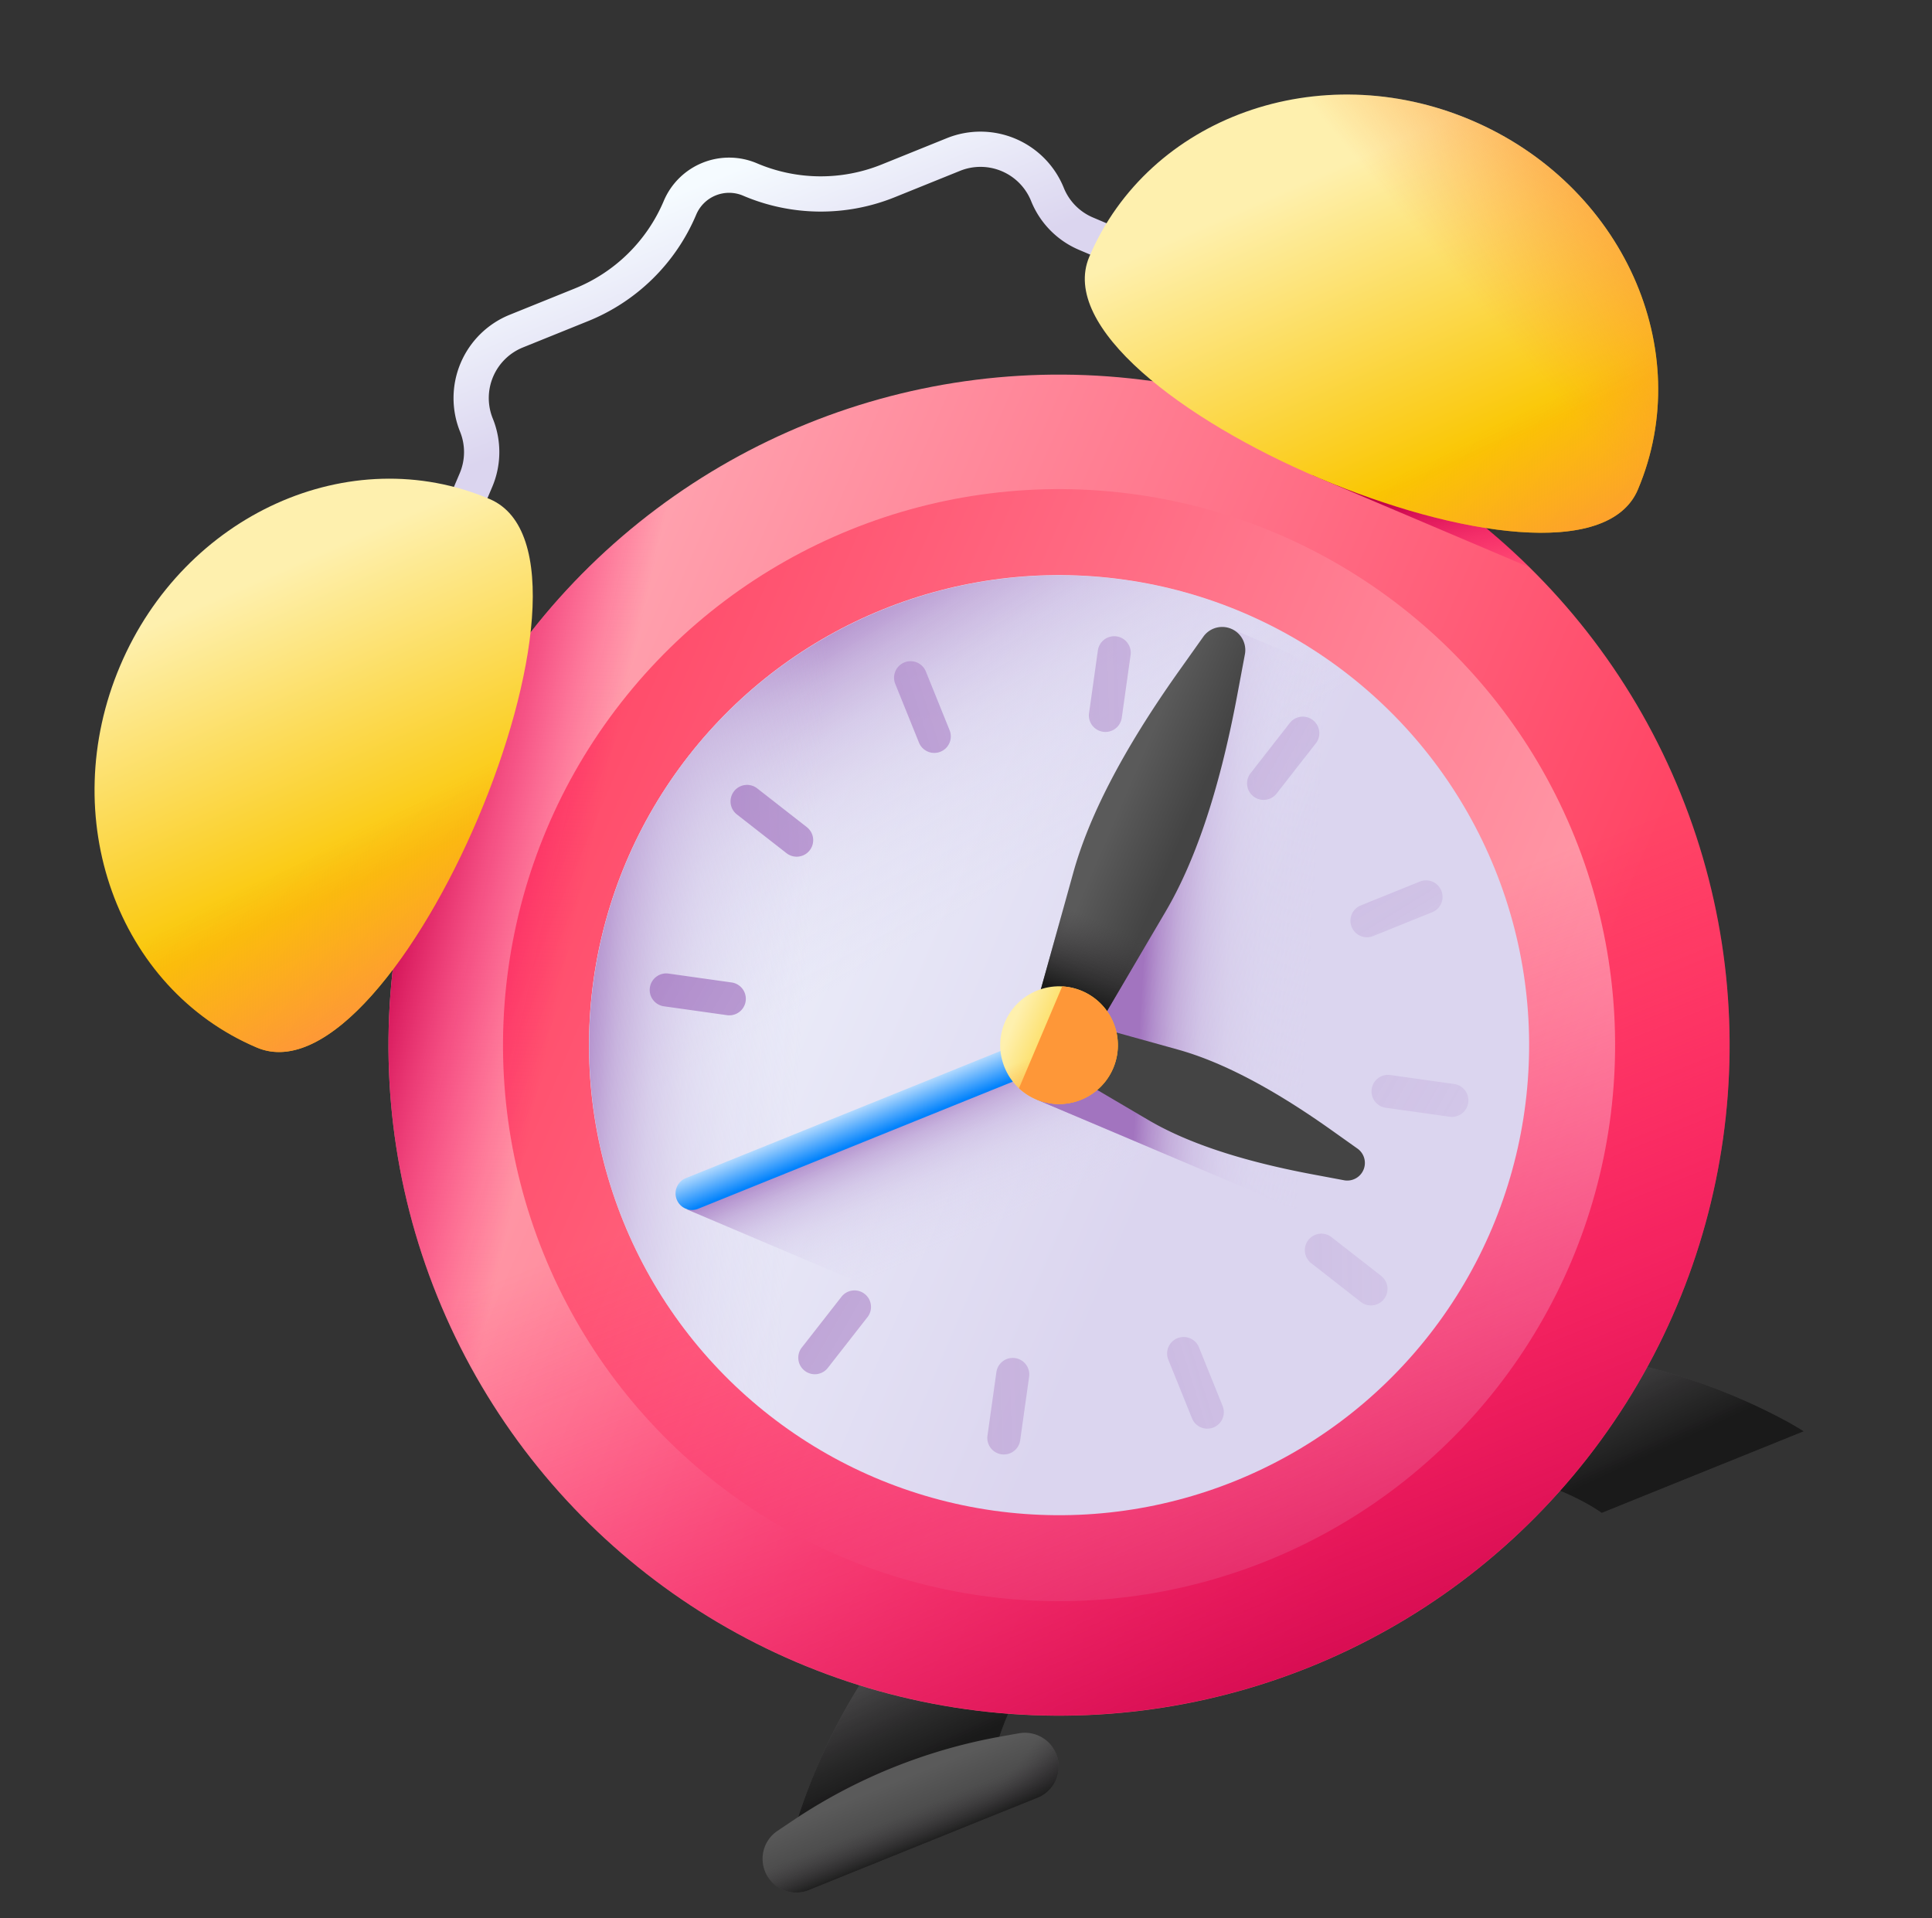 <?xml version="1.0" encoding="utf-8"?>
<svg xmlns="http://www.w3.org/2000/svg" xmlns:xlink="http://www.w3.org/1999/xlink" width="137.139" height="136.156" viewBox="0 0 137.139 136.156">
  <rect x="0" y="0" width="137.139" height="136.156" fill="#333333" stroke="none"/>
  <defs>
    <linearGradient id="linear-gradient" x1="0.359" y1="0.101" x2="0.494" y2="0.482" gradientUnits="objectBoundingBox">
      <stop offset="0" stop-color="#5a5a5a"/>
      <stop offset="1" stop-color="#444"/>
    </linearGradient>
    <linearGradient id="linear-gradient-2" x1="0.329" y1="-0.553" x2="0.546" y2="0.782" gradientUnits="objectBoundingBox">
      <stop offset="0" stop-color="#433f43" stop-opacity="0"/>
      <stop offset="1" stop-color="#1a1a1a"/>
    </linearGradient>
    <linearGradient id="linear-gradient-3" x1="0.5" y1="0.167" x2="0.5" y2="0.89" xlink:href="#linear-gradient"/>
    <linearGradient id="linear-gradient-4" x1="0.554" y1="0.72" x2="0.894" y2="1.049" xlink:href="#linear-gradient-2"/>
    <linearGradient id="linear-gradient-5" x1="0.5" y1="0.406" x2="0.5" y2="1.041" xlink:href="#linear-gradient-2"/>
    <linearGradient id="linear-gradient-6" x1="0.101" y1="0.101" x2="0.235" y2="0.482" xlink:href="#linear-gradient"/>
    <linearGradient id="linear-gradient-7" x1="0.071" y1="-0.553" x2="0.288" y2="0.782" xlink:href="#linear-gradient-2"/>
    <linearGradient id="linear-gradient-11" x1="0.5" y1="0.063" x2="0.5" y2="0.651" gradientUnits="objectBoundingBox">
      <stop offset="0" stop-color="#f5fbff"/>
      <stop offset="1" stop-color="#dbd5ef"/>
    </linearGradient>
    <linearGradient id="linear-gradient-12" x1="0.194" y1="0.194" x2="0.746" y2="0.746" gradientUnits="objectBoundingBox">
      <stop offset="0" stop-color="#ffa1ae"/>
      <stop offset="1" stop-color="#ff4565"/>
    </linearGradient>
    <linearGradient id="linear-gradient-13" x1="0.85" y1="0.85" x2="0.097" y2="0.097" xlink:href="#linear-gradient-12"/>
    <linearGradient id="linear-gradient-14" x1="0.194" y1="0.29" x2="0.075" y2="0.209" gradientUnits="objectBoundingBox">
      <stop offset="0" stop-color="#fe0364" stop-opacity="0"/>
      <stop offset="0.234" stop-color="#f90362" stop-opacity="0.235"/>
      <stop offset="0.517" stop-color="#ea035b" stop-opacity="0.518"/>
      <stop offset="0.824" stop-color="#d20250" stop-opacity="0.824"/>
      <stop offset="1" stop-color="#c00148"/>
    </linearGradient>
    <linearGradient id="linear-gradient-15" x1="0.5" y1="0.264" x2="0.5" y2="1.141" xlink:href="#linear-gradient-14"/>
    <linearGradient id="linear-gradient-16" x1="7.451" y1="-7.342" x2="8.003" y2="-6.79" xlink:href="#linear-gradient-11"/>
    <linearGradient id="linear-gradient-17" x1="0.443" y1="0.496" x2="0.322" y2="-0.03" gradientUnits="objectBoundingBox">
      <stop offset="0" stop-color="#dbd5ef" stop-opacity="0"/>
      <stop offset="0.285" stop-color="#d9d2ee" stop-opacity="0.286"/>
      <stop offset="0.474" stop-color="#d4c9e9" stop-opacity="0.475"/>
      <stop offset="0.635" stop-color="#cbbae2" stop-opacity="0.635"/>
      <stop offset="0.78" stop-color="#bfa5d7" stop-opacity="0.78"/>
      <stop offset="0.913" stop-color="#af8aca" stop-opacity="0.914"/>
      <stop offset="1" stop-color="#a274bf"/>
    </linearGradient>
    <linearGradient id="linear-gradient-18" x1="0.267" y1="0.401" x2="0.033" y2="0.288" xlink:href="#linear-gradient-17"/>
    <linearGradient id="linear-gradient-19" x1="0.448" y1="1.021" x2="0.516" y2="0.446" xlink:href="#linear-gradient-14"/>
    <linearGradient id="linear-gradient-20" x1="0.492" y1="0.214" x2="0.516" y2="0.824" gradientUnits="objectBoundingBox">
      <stop offset="0" stop-color="#fef0ae"/>
      <stop offset="1" stop-color="#fac600"/>
    </linearGradient>
    <linearGradient id="linear-gradient-21" x1="0.51" y1="0.672" x2="0.534" y2="0.989" gradientUnits="objectBoundingBox">
      <stop offset="0" stop-color="#fe9738" stop-opacity="0"/>
      <stop offset="1" stop-color="#fe9738"/>
    </linearGradient>
    <linearGradient id="linear-gradient-22" x1="0.625" y1="0.482" x2="1.047" y2="0.348" xlink:href="#linear-gradient-21"/>
    <linearGradient id="linear-gradient-23" x1="-0.703" y1="0.214" x2="-0.679" y2="0.824" xlink:href="#linear-gradient-20"/>
    <linearGradient id="linear-gradient-24" x1="-0.712" y1="0.672" x2="-0.688" y2="0.989" xlink:href="#linear-gradient-21"/>
    <linearGradient id="linear-gradient-25" x1="0.496" y1="0.277" x2="0.48" y2="-0.04" xlink:href="#linear-gradient-17"/>
    <linearGradient id="linear-gradient-26" x1="0.5" y1="-0.011" x2="0.5" y2="0.958" gradientUnits="objectBoundingBox">
      <stop offset="0" stop-color="#b3dafe"/>
      <stop offset="1" stop-color="#0182fc"/>
    </linearGradient>
    <linearGradient id="linear-gradient-27" x1="0.852" y1="0.627" x2="0.049" y2="0.312" xlink:href="#linear-gradient-17"/>
    <linearGradient id="linear-gradient-28" x1="0.614" y1="0.463" x2="0.357" y2="0.3" xlink:href="#linear-gradient-17"/>
    <linearGradient id="linear-gradient-29" x1="0.451" y1="0.411" x2="0.594" y2="0.555" xlink:href="#linear-gradient"/>
    <linearGradient id="linear-gradient-30" x1="0.551" y1="0.449" x2="0.268" y2="0.732" xlink:href="#linear-gradient-2"/>
    <linearGradient id="linear-gradient-31" x1="-6.073" y1="6.092" x2="-5.93" y2="6.235" xlink:href="#linear-gradient"/>
    <linearGradient id="linear-gradient-32" x1="-10.728" y1="11" x2="-11.011" y2="11.283" xlink:href="#linear-gradient-2"/>
    <linearGradient id="linear-gradient-33" x1="55.077" y1="13.282" x2="-9.384" y2="-1.815" xlink:href="#linear-gradient-17"/>
    <linearGradient id="linear-gradient-34" x1="44.789" y1="10.872" x2="-19.673" y2="-4.224" xlink:href="#linear-gradient-17"/>
    <linearGradient id="linear-gradient-35" x1="14.822" y1="29.249" x2="-7.196" y2="-14.948" xlink:href="#linear-gradient-17"/>
    <linearGradient id="linear-gradient-36" x1="29.848" y1="15.304" x2="-2.974" y2="-1.252" xlink:href="#linear-gradient-17"/>
    <linearGradient id="linear-gradient-37" x1="21.492" y1="11.089" x2="-11.331" y2="-5.468" xlink:href="#linear-gradient-17"/>
    <linearGradient id="linear-gradient-38" x1="17.547" y1="16.387" x2="-6.6" y2="-6.117" xlink:href="#linear-gradient-17"/>
    <linearGradient id="linear-gradient-39" x1="20.488" y1="19.128" x2="-3.659" y2="-3.376" xlink:href="#linear-gradient-17"/>
    <linearGradient id="linear-gradient-40" x1="26.029" y1="13.377" x2="-6.794" y2="-3.179" xlink:href="#linear-gradient-17"/>
    <linearGradient id="linear-gradient-41" x1="25.312" y1="13.016" x2="-7.51" y2="-3.541" xlink:href="#linear-gradient-17"/>
    <linearGradient id="linear-gradient-42" x1="22.415" y1="20.924" x2="-1.732" y2="-1.58" xlink:href="#linear-gradient-17"/>
    <linearGradient id="linear-gradient-43" x1="15.62" y1="14.591" x2="-8.527" y2="-7.913" xlink:href="#linear-gradient-17"/>
    <linearGradient id="linear-gradient-44" x1="0.194" y1="0.194" x2="0.746" y2="0.746" xlink:href="#linear-gradient-20"/>
    <linearGradient id="linear-gradient-45" x1="0.5" y1="0.264" x2="0.5" y2="1.141" xlink:href="#linear-gradient-21"/>
    <linearGradient id="linear-gradient-46" x1="-46.933" y1="-33.291" x2="-46.933" y2="-32.642" xlink:href="#linear-gradient-21"/>
  </defs>
  <g id="Group_380" data-name="Group 380" transform="translate(-1106.26 -1306.317) rotate(-22)">
    <g id="Group_367" data-name="Group 367" transform="translate(536.932 1758.59)">
      <g id="Group_364" data-name="Group 364" transform="translate(0 0)">
        <path id="Path_7111" data-name="Path 7111" d="M115.019,455.19H95.45a43.02,43.02,0,0,0-9.005,8.255c-.247.312-.483.624-.708.933h15.469c.2-.307.429-.619.678-.933C104.763,459.808,109.944,456.667,115.019,455.19Z" transform="translate(-83.157 -455.19)" fill="url(#linear-gradient)"/>
        <path id="Path_7112" data-name="Path 7112" d="M115.019,455.19H95.45a43.02,43.02,0,0,0-9.005,8.255c-.247.312-.483.624-.708.933h15.469c.2-.307.429-.619.678-.933C104.763,459.808,109.944,456.667,115.019,455.19Z" transform="translate(-83.157 -455.19)" fill="url(#linear-gradient-2)"/>
        <g id="Group_363" data-name="Group 363" transform="translate(0 7.097)">
          <path id="Path_7113" data-name="Path 7113" d="M94.3,492.206H76.794a2.393,2.393,0,0,1-.493-4.734l1.261-.266a38.722,38.722,0,0,1,15.973,0l1.261.266a2.393,2.393,0,0,1-.494,4.734Z" transform="translate(-74.401 -486.374)" fill="url(#linear-gradient-3)"/>
          <path id="Path_7114" data-name="Path 7114" d="M132.135,492.206a2.393,2.393,0,0,0,.493-4.734l-1.261-.266a38.722,38.722,0,0,0-7.987-.833v5.832h8.754Z" transform="translate(-112.234 -486.374)" fill="url(#linear-gradient-4)"/>
          <path id="Path_7115" data-name="Path 7115" d="M74.4,495.52a2.393,2.393,0,0,0,2.393,2.392H94.3a2.391,2.391,0,0,0,1.62-4.151H75.173A2.388,2.388,0,0,0,74.4,495.52Z" transform="translate(-74.401 -492.081)" fill="url(#linear-gradient-5)"/>
        </g>
      </g>
      <g id="Group_366" data-name="Group 366" transform="translate(50.794 0)">
        <path id="Path_7116" data-name="Path 7116" d="M310.73,463.445c.249.314.476.626.678.933h15.469c-.225-.309-.461-.621-.708-.933a43,43,0,0,0-9.005-8.255H297.6C302.67,456.667,307.851,459.808,310.73,463.445Z" transform="translate(-297.595 -455.19)" fill="url(#linear-gradient-6)"/>
        <path id="Path_7117" data-name="Path 7117" d="M310.73,463.445c.249.314.476.626.678.933h15.469c-.225-.309-.461-.621-.708-.933a43,43,0,0,0-9.005-8.255H297.6C302.67,456.667,307.851,459.808,310.73,463.445Z" transform="translate(-297.595 -455.19)" fill="url(#linear-gradient-7)"/>
        <g id="Group_365" data-name="Group 365" transform="translate(9.568 7.097)">
          <path id="Path_7118" data-name="Path 7118" d="M359.539,492.206H342.03a2.393,2.393,0,0,1-.493-4.734l1.261-.266a38.722,38.722,0,0,1,15.973,0l1.261.266a2.393,2.393,0,0,1-.494,4.734Z" transform="translate(-339.638 -486.374)" fill="url(#linear-gradient-3)"/>
          <path id="Path_7119" data-name="Path 7119" d="M397.372,492.206a2.393,2.393,0,0,0,.493-4.734l-1.261-.266a38.722,38.722,0,0,0-7.987-.833v5.832Z" transform="translate(-377.471 -486.374)" fill="url(#linear-gradient-4)"/>
          <path id="Path_7120" data-name="Path 7120" d="M339.637,495.52a2.393,2.393,0,0,0,2.393,2.392h17.509a2.391,2.391,0,0,0,1.62-4.151H340.409A2.389,2.389,0,0,0,339.637,495.52Z" transform="translate(-339.637 -492.081)" fill="url(#linear-gradient-5)"/>
        </g>
      </g>
    </g>
    <g id="Group_368" data-name="Group 368" transform="translate(548.59 1655)">
      <path id="Path_7121" data-name="Path 7121" d="M183.2,21.183l-5.427-5.427a6.33,6.33,0,0,1-1.866-4.506,3.874,3.874,0,0,0-3.869-3.869h-4.96a14.03,14.03,0,0,1-9.985-4.136,2.534,2.534,0,0,0-3.585,0,14.029,14.029,0,0,1-9.985,4.136h-4.96a3.873,3.873,0,0,0-3.869,3.869,6.331,6.331,0,0,1-1.866,4.506L127.4,21.184l-1.77-1.77,5.427-5.427a3.844,3.844,0,0,0,1.133-2.736,6.38,6.38,0,0,1,6.372-6.372h4.96a11.543,11.543,0,0,0,8.215-3.4,5.037,5.037,0,0,1,7.125,0,11.543,11.543,0,0,0,8.215,3.4h4.96a6.38,6.38,0,0,1,6.372,6.372,3.845,3.845,0,0,0,1.133,2.736l5.427,5.427Z" transform="translate(-125.63 0)" fill="url(#linear-gradient-11)"/>
    </g>
    <circle id="Ellipse_1533" data-name="Ellipse 1533" cx="47.599" cy="47.599" r="47.599" transform="translate(530.66 1674.959)" fill="url(#linear-gradient-12)"/>
    <circle id="Ellipse_1534" data-name="Ellipse 1534" cx="39.47" cy="39.47" r="39.47" transform="translate(538.79 1683.088)" fill="url(#linear-gradient-13)"/>
    <circle id="Ellipse_1535" data-name="Ellipse 1535" cx="47.599" cy="47.599" r="47.599" transform="translate(530.66 1674.959)" fill="url(#linear-gradient-14)"/>
    <path id="Path_7122" data-name="Path 7122" d="M46.842,241.833A47.6,47.6,0,1,0,139.2,225.621H49.678a47.508,47.508,0,0,0-2.836,16.212Z" transform="translate(483.818 1480.725)" fill="url(#linear-gradient-15)"/>
    <g id="Group_370" data-name="Group 370" transform="translate(544.893 1689.192)">
      <circle id="Ellipse_1536" data-name="Ellipse 1536" cx="33.367" cy="33.367" r="33.367" transform="translate(0 0)" fill="url(#linear-gradient-16)"/>
      <path id="Path_7124" data-name="Path 7124" d="M176.116,183.609a33.367,33.367,0,1,0-64.745,11.364h62.757a33.3,33.3,0,0,0,1.988-11.364Z" transform="translate(-109.383 -150.243)" fill="url(#linear-gradient-17)"/>
      <path id="Path_7125" data-name="Path 7125" d="M166.343,160.016A33.367,33.367,0,1,0,128.6,213.833l44.376-44.376A33.3,33.3,0,0,0,166.343,160.016Z" transform="translate(-109.383 -150.243)" fill="url(#linear-gradient-18)"/>
    </g>
    <path id="Path_7126" data-name="Path 7126" d="M395.877,153.66l11.859,11.859a47.443,47.443,0,0,0-9.513-14.206Z" transform="translate(214.215 1538.122)" fill="url(#linear-gradient-19)"/>
    <g id="Group_374" data-name="Group 374" transform="translate(520 1666.079)">
      <g id="Group_372" data-name="Group 372" transform="translate(79.98 0)">
        <path id="Path_7127" data-name="Path 7127" d="M381.431,55.23c8.26,8.26,8.776,21.135,1.153,28.758S345.051,61.7,352.674,54.077s20.5-7.107,28.758,1.153Z" transform="translate(-351.441 -48.681)" fill="url(#linear-gradient-20)"/>
        <path id="Path_7128" data-name="Path 7128" d="M397.679,88.724c7.623-7.623,7.107-20.5-1.153-28.758a22.521,22.521,0,0,0-7.931-5.153L370.983,72.425c7.356,10.338,21.739,21.257,26.7,16.3Z" transform="translate(-366.536 -53.417)" fill="url(#linear-gradient-21)"/>
        <path id="Path_7129" data-name="Path 7129" d="M355.953,54.077a3.985,3.985,0,0,0-.267.3l29.876,29.876c.1-.084.205-.17.3-.266,7.623-7.623,7.106-20.5-1.153-28.758S363.576,46.454,355.953,54.077Z" transform="translate(-354.721 -48.681)" fill="url(#linear-gradient-22)"/>
      </g>
      <g id="Group_373" data-name="Group 373" transform="translate(0 0)">
        <path id="Path_7130" data-name="Path 7130" d="M6.549,55.23C-1.711,63.49-2.227,76.365,5.4,83.988S42.929,61.7,35.307,54.077s-20.5-7.107-28.758,1.153Z" transform="translate(0 -48.681)" fill="url(#linear-gradient-23)"/>
        <path id="Path_7131" data-name="Path 7131" d="M5.4,88.724C-2.227,81.1-1.71,68.226,6.549,59.966a22.521,22.521,0,0,1,7.931-5.153L32.092,72.425C24.736,82.763,10.354,93.682,5.4,88.724Z" transform="translate(0 -53.418)" fill="url(#linear-gradient-24)"/>
      </g>
    </g>
    <path id="Path_7133" data-name="Path 7133" d="M129.151,300.862l32.28,32.28a33.213,33.213,0,0,0,19.35-8.8L157.3,300.862Z" transform="translate(420.241 1422.607)" fill="url(#linear-gradient-25)"/>
    <path id="Path_7134" data-name="Path 7134" d="M156.257,292.88a1.173,1.173,0,0,0-1.173-1.173H128.414a1.173,1.173,0,0,0,0,2.345h26.671A1.173,1.173,0,0,0,156.257,292.88Z" transform="translate(421.716 1429.679)" fill="url(#linear-gradient-26)"/>
    <path id="Path_7135" data-name="Path 7135" d="M243.025,289.792l9.92,9.92a4.216,4.216,0,0,0,5.922.08l.064-.064a4.216,4.216,0,0,0-.08-5.922l-9.92-9.92Z" transform="translate(332.282 1435.72)" fill="url(#linear-gradient-27)"/>
    <path id="Path_7136" data-name="Path 7136" d="M243.025,222.444l23.41,23.41a33.4,33.4,0,0,0,8.9-42.24l-6.918-6.918Z" transform="translate(332.282 1503.067)" fill="url(#linear-gradient-28)"/>
    <g id="Group_375" data-name="Group 375" transform="translate(576.801 1699.231)">
      <path id="Path_7137" data-name="Path 7137" d="M251.049,217.259,249.59,215.8l6.99-9.1c2.395-3.118,6.264-6.584,12.341-10.473l2.511-1.607a1.641,1.641,0,0,1,2.257,2.257l-1.607,2.511c-3.889,6.078-7.355,9.947-10.473,12.341l-9.1,6.99Z" transform="translate(-249.59 -194.357)" fill="url(#linear-gradient-29)"/>
      <path id="Path_7138" data-name="Path 7138" d="M263.681,244.822l-5.331-5.331q-.992,1.059-1.769,2.069l-6.99,9.1,1.459,1.459,1.459,1.459,9.1-6.99q1.009-.776,2.069-1.769Z" transform="translate(-249.591 -229.22)" fill="url(#linear-gradient-30)"/>
    </g>
    <g id="Group_376" data-name="Group 376" transform="translate(576.801 1720.675)">
      <path id="Path_7139" data-name="Path 7139" d="M250.7,289.7l1.111-1.111,6.935,5.326c2.376,1.824,5.016,4.772,7.978,9.4l1.224,1.913a1.25,1.25,0,0,1-1.72,1.72l-1.913-1.224c-4.63-2.963-7.577-5.6-9.4-7.978l-5.326-6.935Z" transform="translate(-249.589 -288.584)" fill="url(#linear-gradient-31)"/>
      <path id="Path_7140" data-name="Path 7140" d="M256.264,299.318l4.061-4.061q-.807-.756-1.576-1.348l-6.935-5.326L250.7,289.7l-1.111,1.111,5.326,6.935q.59.769,1.347,1.577Z" transform="translate(-249.591 -288.584)" fill="url(#linear-gradient-32)"/>
    </g>
    <g id="Group_377" data-name="Group 377" transform="translate(552.725 1693.256)">
      <path id="Path_7141" data-name="Path 7141" d="M252.02,168.1a1.173,1.173,0,0,0-1.173,1.173V173.8a1.173,1.173,0,0,0,2.345,0v-4.521A1.173,1.173,0,0,0,252.02,168.1Z" transform="translate(-226.486 -168.102)" fill="url(#linear-gradient-33)"/>
      <path id="Path_7142" data-name="Path 7142" d="M252.02,395.447a1.173,1.173,0,0,0-1.173,1.173v4.521a1.173,1.173,0,0,0,2.345,0V396.62A1.173,1.173,0,0,0,252.02,395.447Z" transform="translate(-226.486 -343.709)" fill="url(#linear-gradient-34)"/>
      <path id="Path_7143" data-name="Path 7143" d="M360.281,291.708H355.76a1.173,1.173,0,1,0,0,2.345h4.521a1.173,1.173,0,0,0,0-2.345Z" transform="translate(-306.617 -263.578)" fill="url(#linear-gradient-35)"/>
      <path id="Path_7144" data-name="Path 7144" d="M191.231,185.247a1.173,1.173,0,0,0-2.031,1.173l2.261,3.915a1.173,1.173,0,0,0,2.031-1.173Z" transform="translate(-178.746 -180.892)" fill="url(#linear-gradient-36)"/>
      <path id="Path_7145" data-name="Path 7145" d="M304.9,382.134a1.173,1.173,0,0,0-2.031,1.173l2.261,3.915a1.173,1.173,0,0,0,2.031-1.173Z" transform="translate(-266.55 -332.972)" fill="url(#linear-gradient-37)"/>
      <path id="Path_7146" data-name="Path 7146" d="M342.447,234.353l3.915-2.261a1.173,1.173,0,0,0-1.173-2.031l-3.915,2.261a1.173,1.173,0,1,0,1.173,2.031Z" transform="translate(-295.881 -215.839)" fill="url(#linear-gradient-38)"/>
      <path id="Path_7147" data-name="Path 7147" d="M148.3,343.734l-3.915,2.26a1.173,1.173,0,1,0,1.173,2.031l3.915-2.26a1.173,1.173,0,1,0-1.173-2.031Z" transform="translate(-143.8 -303.643)" fill="url(#linear-gradient-39)"/>
      <path id="Path_7148" data-name="Path 7148" d="M306.736,184.818a1.173,1.173,0,0,0-1.6.429l-2.261,3.915a1.173,1.173,0,0,0,2.031,1.173l2.261-3.915A1.173,1.173,0,0,0,306.736,184.818Z" transform="translate(-266.55 -180.892)" fill="url(#linear-gradient-40)"/>
      <path id="Path_7149" data-name="Path 7149" d="M193.063,381.7a1.173,1.173,0,0,0-1.6.429L189.2,386.05a1.173,1.173,0,1,0,2.031,1.173l2.26-3.915A1.173,1.173,0,0,0,193.063,381.7Z" transform="translate(-178.747 -332.972)" fill="url(#linear-gradient-41)"/>
      <path id="Path_7150" data-name="Path 7150" d="M149.474,232.321l-3.915-2.261a1.173,1.173,0,1,0-1.173,2.031l3.915,2.261a1.173,1.173,0,0,0,1.173-2.031Z" transform="translate(-143.8 -215.839)" fill="url(#linear-gradient-42)"/>
      <path id="Path_7151" data-name="Path 7151" d="M346.361,345.995l-3.915-2.261a1.173,1.173,0,1,0-1.173,2.031l3.915,2.261a1.173,1.173,0,1,0,1.173-2.031Z" transform="translate(-295.88 -303.643)" fill="url(#linear-gradient-43)"/>
    </g>
    <g id="Group_378" data-name="Group 378" transform="translate(574.083 1718.382)">
      <circle id="Ellipse_1537" data-name="Ellipse 1537" cx="4.176" cy="4.176" r="4.176" transform="translate(0 0)" fill="url(#linear-gradient-44)"/>
      <path id="Path_7152" data-name="Path 7152" d="M237.65,292.032a4.176,4.176,0,1,0,8.1-1.422H237.9A4.167,4.167,0,0,0,237.65,292.032Z" transform="translate(-237.65 -287.856)" fill="url(#linear-gradient-45)"/>
      <path id="Path_7153" data-name="Path 7153" d="M240.209,286.975a4.176,4.176,0,1,0,4.724-6.735l-5.554,5.554a4.168,4.168,0,0,0,.83,1.182Z" transform="translate(-238.986 -279.846)" fill="url(#linear-gradient-46)"/>
    </g>
  </g>
</svg>